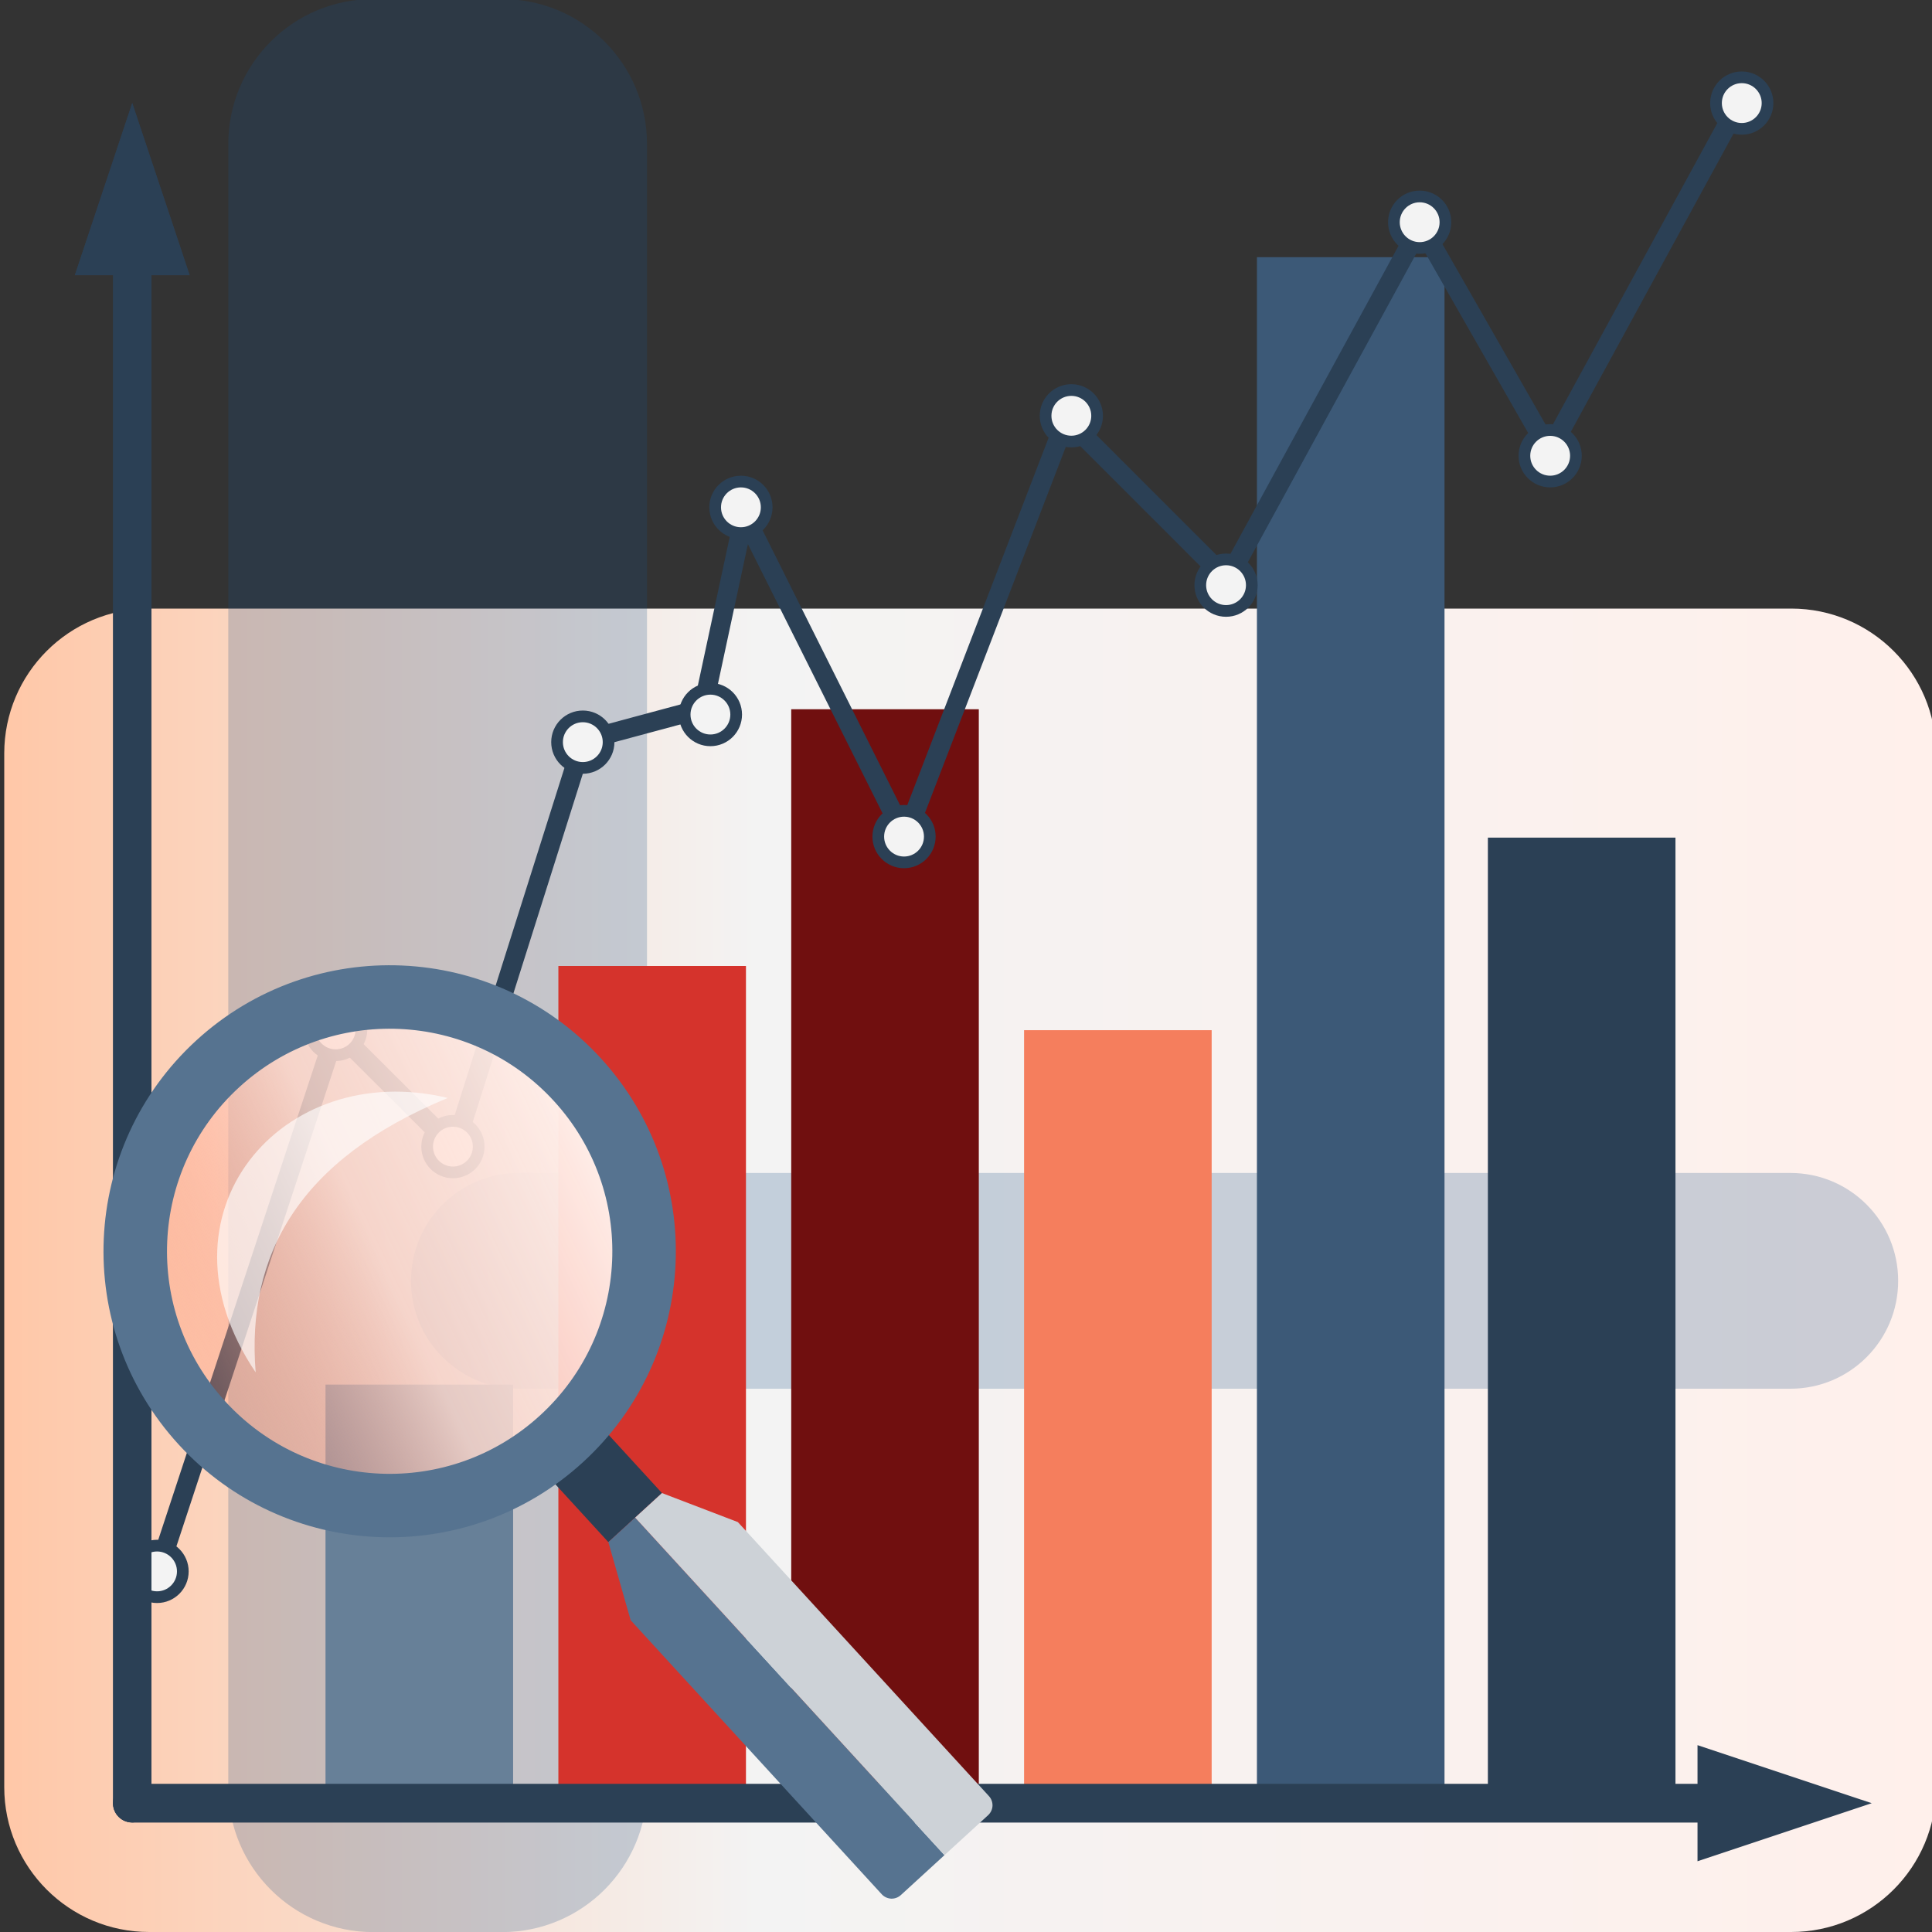 <?xml version="1.0" encoding="UTF-8" standalone="no"?>
<!DOCTYPE svg PUBLIC "-//W3C//DTD SVG 1.1//EN" "http://www.w3.org/Graphics/SVG/1.1/DTD/svg11.dtd">
<svg width="100%" height="100%" viewBox="0 0 600 600" version="1.1" xmlns="http://www.w3.org/2000/svg" xmlns:xlink="http://www.w3.org/1999/xlink" xml:space="preserve" xmlns:serif="http://www.serif.com/" style="fill-rule:evenodd;clip-rule:evenodd;stroke-linecap:round;stroke-linejoin:round;stroke-miterlimit:1.5;">
    <rect x="0" y="0" width="600" height="600" fill="#333333" stroke="none"/>
    <g transform="matrix(1,0,0,1,-2481,-1140.65)">
        <g id="IntOfThings-big" transform="matrix(1.429,0,0,2,-1061.86,1140.65)">
            <rect x="2480" y="0" width="420" height="300" style="fill:none;"/>
            <clipPath id="_clip1">
                <rect x="2480" y="0" width="420" height="300"/>
            </clipPath>
            <g clip-path="url(#_clip1)">
                <g>
                    <g transform="matrix(-3.52331e-17,-0.411,-1.312,5.74053e-17,2952.5,826.08)">
                        <path d="M1780,63.996C1780,50.743 1755.49,40 1725.26,40C1629.1,40 1430.9,40 1334.74,40C1304.51,40 1280,50.743 1280,63.996C1280,123.37 1280,276.63 1280,336.004C1280,349.257 1304.51,360 1334.74,360C1430.9,360 1629.1,360 1725.26,360C1755.49,360 1780,349.257 1780,336.004C1780,276.63 1780,123.37 1780,63.996Z" style="fill:url(#_Linear2);"/>
                    </g>
                    <g transform="matrix(-0.182,3.52982e-19,2.02333e-17,-0.938,2852.83,337.535)">
                        <path d="M1780,63.994C1780,50.742 1702.52,40 1606.95,40L1453.05,40C1357.48,40 1280,50.742 1280,63.994C1280,123.367 1280,276.633 1280,336.006C1280,349.258 1357.48,360 1453.05,360C1502.85,360 1557.15,360 1606.95,360C1702.52,360 1780,349.258 1780,336.006C1780,276.633 1780,123.367 1780,63.994Z" style="fill:rgb(26,79,132);fill-opacity:0.22;"/>
                    </g>
                    <g transform="matrix(9.07303e-18,-0.067,1.01,-8.82781e-17,2528.18,301.399)">
                        <path d="M1780,63.167C1780,50.372 1668.08,40 1530.01,40L1529.99,40C1391.92,40 1280,50.372 1280,63.167C1280,122.206 1280,277.794 1280,336.833C1280,349.628 1391.92,360 1529.99,360L1530.01,360C1668.08,360 1780,349.628 1780,336.833C1780,277.794 1780,122.206 1780,63.167Z" style="fill:rgb(26,79,132);fill-opacity:0.22;"/>
                    </g>
                </g>
                <g>
                    <g transform="matrix(0.7,0,0,0.5,771.498,0)">
                        <rect x="2540.72" y="430" width="58.239" height="130" style="fill:rgb(103,128,152);"/>
                    </g>
                    <g transform="matrix(0.7,0,0,1,822.103,-280)">
                        <rect x="2540.72" y="430" width="58.239" height="130" style="fill:rgb(213,51,44);"/>
                    </g>
                    <g transform="matrix(0.7,0,0,1.308,872.708,-452.308)">
                        <rect x="2540.72" y="430" width="58.239" height="130" style="fill:rgb(112,15,15);"/>
                    </g>
                    <g transform="matrix(0.7,0,0,0.923,923.313,-236.923)">
                        <rect x="2540.72" y="430" width="58.239" height="130" style="fill:rgb(245,126,93);"/>
                    </g>
                    <g transform="matrix(0.7,0,0,1.846,973.918,-753.846)">
                        <rect x="2540.72" y="430" width="58.239" height="130" style="fill:rgb(60,89,119);"/>
                    </g>
                    <g transform="matrix(0.7,0,0,1.154,1024.11,-366.154)">
                        <rect x="2540.72" y="430" width="58.239" height="130" style="fill:rgb(43,64,85);"/>
                    </g>
                </g>
                <g>
                    <g transform="matrix(0.7,0,0,0.5,744,0)">
                        <path d="M2528,488L2583.31,320L2620,356.599L2660,230L2697.14,220L2710,160L2760,260L2810,130L2860,180L2920,70L2960,140L3020,30" style="fill:none;stroke:rgb(43,64,85);stroke-width:5.99px;"/>
                    </g>
                    <g transform="matrix(0.424,0,0,0.303,1549.71,13.296)">
                        <circle cx="2920" cy="70" r="13.205" style="fill:rgb(243,243,243);stroke:rgb(43,64,85);stroke-width:5.99px;"/>
                    </g>
                    <g transform="matrix(0.424,0,0,0.303,1507.63,69.655)">
                        <circle cx="2920" cy="70" r="13.205" style="fill:rgb(243,243,243);stroke:rgb(43,64,85);stroke-width:5.99px;"/>
                    </g>
                    <g transform="matrix(0.424,0,0,0.303,1474.01,43.354)">
                        <circle cx="2920" cy="70" r="13.205" style="fill:rgb(243,243,243);stroke:rgb(43,64,85);stroke-width:5.99px;"/>
                    </g>
                    <g transform="matrix(0.424,0,0,0.303,1578.07,49.562)">
                        <circle cx="2920" cy="70" r="13.205" style="fill:rgb(243,243,243);stroke:rgb(43,64,85);stroke-width:5.99px;"/>
                    </g>
                    <g transform="matrix(0.424,0,0,0.303,1619.71,-5.204)">
                        <circle cx="2920" cy="70" r="13.205" style="fill:rgb(243,243,243);stroke:rgb(43,64,85);stroke-width:5.99px;"/>
                    </g>
                    <g transform="matrix(0.424,0,0,0.303,1402.2,57.566)">
                        <circle cx="2920" cy="70" r="13.205" style="fill:rgb(243,243,243);stroke:rgb(43,64,85);stroke-width:5.99px;"/>
                    </g>
                    <g transform="matrix(0.424,0,0,0.303,1395.57,89.748)">
                        <circle cx="2920" cy="70" r="13.205" style="fill:rgb(243,243,243);stroke:rgb(43,64,85);stroke-width:5.99px;"/>
                    </g>
                    <g transform="matrix(0.424,0,0,0.303,1367.84,94.03)">
                        <circle cx="2920" cy="70" r="13.205" style="fill:rgb(243,243,243);stroke:rgb(43,64,85);stroke-width:5.99px;"/>
                    </g>
                    <g transform="matrix(0.424,0,0,0.303,1437.65,108.697)">
                        <circle cx="2920" cy="70" r="13.205" style="fill:rgb(243,243,243);stroke:rgb(43,64,85);stroke-width:5.99px;"/>
                    </g>
                    <g transform="matrix(0.424,0,0,0.303,1275.31,222.796)">
                        <circle cx="2920" cy="70" r="13.205" style="fill:rgb(243,243,243);stroke:rgb(43,64,85);stroke-width:5.99px;"/>
                    </g>
                </g>
                <g transform="matrix(0.424,0,0,0.303,1339.61,156.837)">
                    <circle cx="2920" cy="70" r="13.205" style="fill:rgb(243,243,243);stroke:rgb(43,64,85);stroke-width:5.99px;"/>
                </g>
                <g transform="matrix(0.424,0,0,0.303,1314.13,138.637)">
                    <circle cx="2920" cy="70" r="13.205" style="fill:rgb(243,243,243);stroke:rgb(43,64,85);stroke-width:5.99px;"/>
                </g>
                <g transform="matrix(0.7,0,0,0.528,744,-15.673)">
                    <g transform="matrix(1,-0,-0,0.947,2480,29.684)">
                        <path d="M22.187,85.45L40,32.013L57.813,85.45L22.187,85.45Z" style="fill:rgb(43,64,85);"/>
                        <path d="M40,560L40,74.763" style="fill:none;stroke:rgb(43,64,85);stroke-width:11.88px;"/>
                    </g>
                </g>
                <g transform="matrix(0.7,0,0,0.528,744,-15.673)">
                    <g transform="matrix(1,-0,-0,0.947,2480,29.684)">
                        <path d="M22.187,85.45L40,32.013L57.813,85.45L22.187,85.45Z" style="fill:rgb(43,64,85);"/>
                        <path d="M40,560L40,74.763" style="fill:none;stroke:rgb(43,64,85);stroke-width:11.88px;"/>
                    </g>
                </g>
                <g transform="matrix(4.28626e-17,0.5,-0.756,3.30655e-17,2931.36,-980)">
                    <g transform="matrix(6.12323e-17,-0.926,1,5.66966e-17,1960,597.037)">
                        <path d="M525.918,541.973L580,560L525.918,578.027L525.918,541.973Z" style="fill:rgb(43,64,85);"/>
                        <path d="M40,560L536.734,560" style="fill:none;stroke:rgb(43,64,85);stroke-width:12.02px;"/>
                    </g>
                </g>
                <g transform="matrix(1.165,-0.762,1.067,0.832,-1094.32,2862.22)">
                    <g transform="matrix(2,0,0,0.6,-3310,-58)">
                        <rect x="3305" y="-145" width="5" height="25" style="fill:rgb(43,64,85);"/>
                    </g>
                    <g transform="matrix(0.7,0,0,0.7,2737.85,-501.838)">
                        <circle cx="810" cy="460" r="50" style="fill:url(#_Linear3);stroke:rgb(86,115,144);stroke-width:12.48px;"/>
                    </g>
                    <g transform="matrix(1,0,0,1,-10,-5)">
                        <path d="M3290,-175C3293.9,-201.108 3321.9,-204.441 3335,-185C3314.16,-192.607 3299.96,-187.789 3290,-175Z" style="fill:white;fill-opacity:0.64;"/>
                    </g>
                    <path d="M3305,-130L3305,-67L3296.86,-67C3296.37,-67 3295.89,-67.196 3295.54,-67.544C3295.2,-67.892 3295,-68.365 3295,-68.858C3295,-78.243 3295,-120 3295,-120L3300,-130L3305,-130Z" style="fill:rgb(86,115,144);"/>
                    <g transform="matrix(-1,0,0,1,6610,-1.42109e-14)">
                        <path d="M3305,-130L3305,-67L3296.86,-67C3296.37,-67 3295.89,-67.196 3295.54,-67.544C3295.2,-67.892 3295,-68.365 3295,-68.858C3295,-78.243 3295,-120 3295,-120L3300,-130L3305,-130Z" style="fill:rgb(205,210,215);"/>
                    </g>
                </g>
            </g>
        </g>
        <g id="Background">
        </g>
    </g>
    <defs>
        <linearGradient id="_Linear2" x1="0" y1="0" x2="1" y2="0" gradientUnits="userSpaceOnUse" gradientTransform="matrix(-2.84293e-14,-319.924,-464.286,1.95897e-14,1512.14,359.924)"><stop offset="0" style="stop-color:rgb(255,199,167);stop-opacity:1"/><stop offset="0.39" style="stop-color:rgb(243,243,243);stop-opacity:1"/><stop offset="1" style="stop-color:rgb(255,240,235);stop-opacity:1"/></linearGradient>
        <linearGradient id="_Linear3" x1="0" y1="0" x2="1" y2="0" gradientUnits="userSpaceOnUse" gradientTransform="matrix(90.168,27.75,-27.75,90.168,760.859,460.822)"><stop offset="0" style="stop-color:rgb(254,139,106);stop-opacity:0.27"/><stop offset="0.47" style="stop-color:rgb(255,217,205);stop-opacity:0.83"/><stop offset="1" style="stop-color:rgb(255,240,235);stop-opacity:1"/></linearGradient>
    </defs>
</svg>
